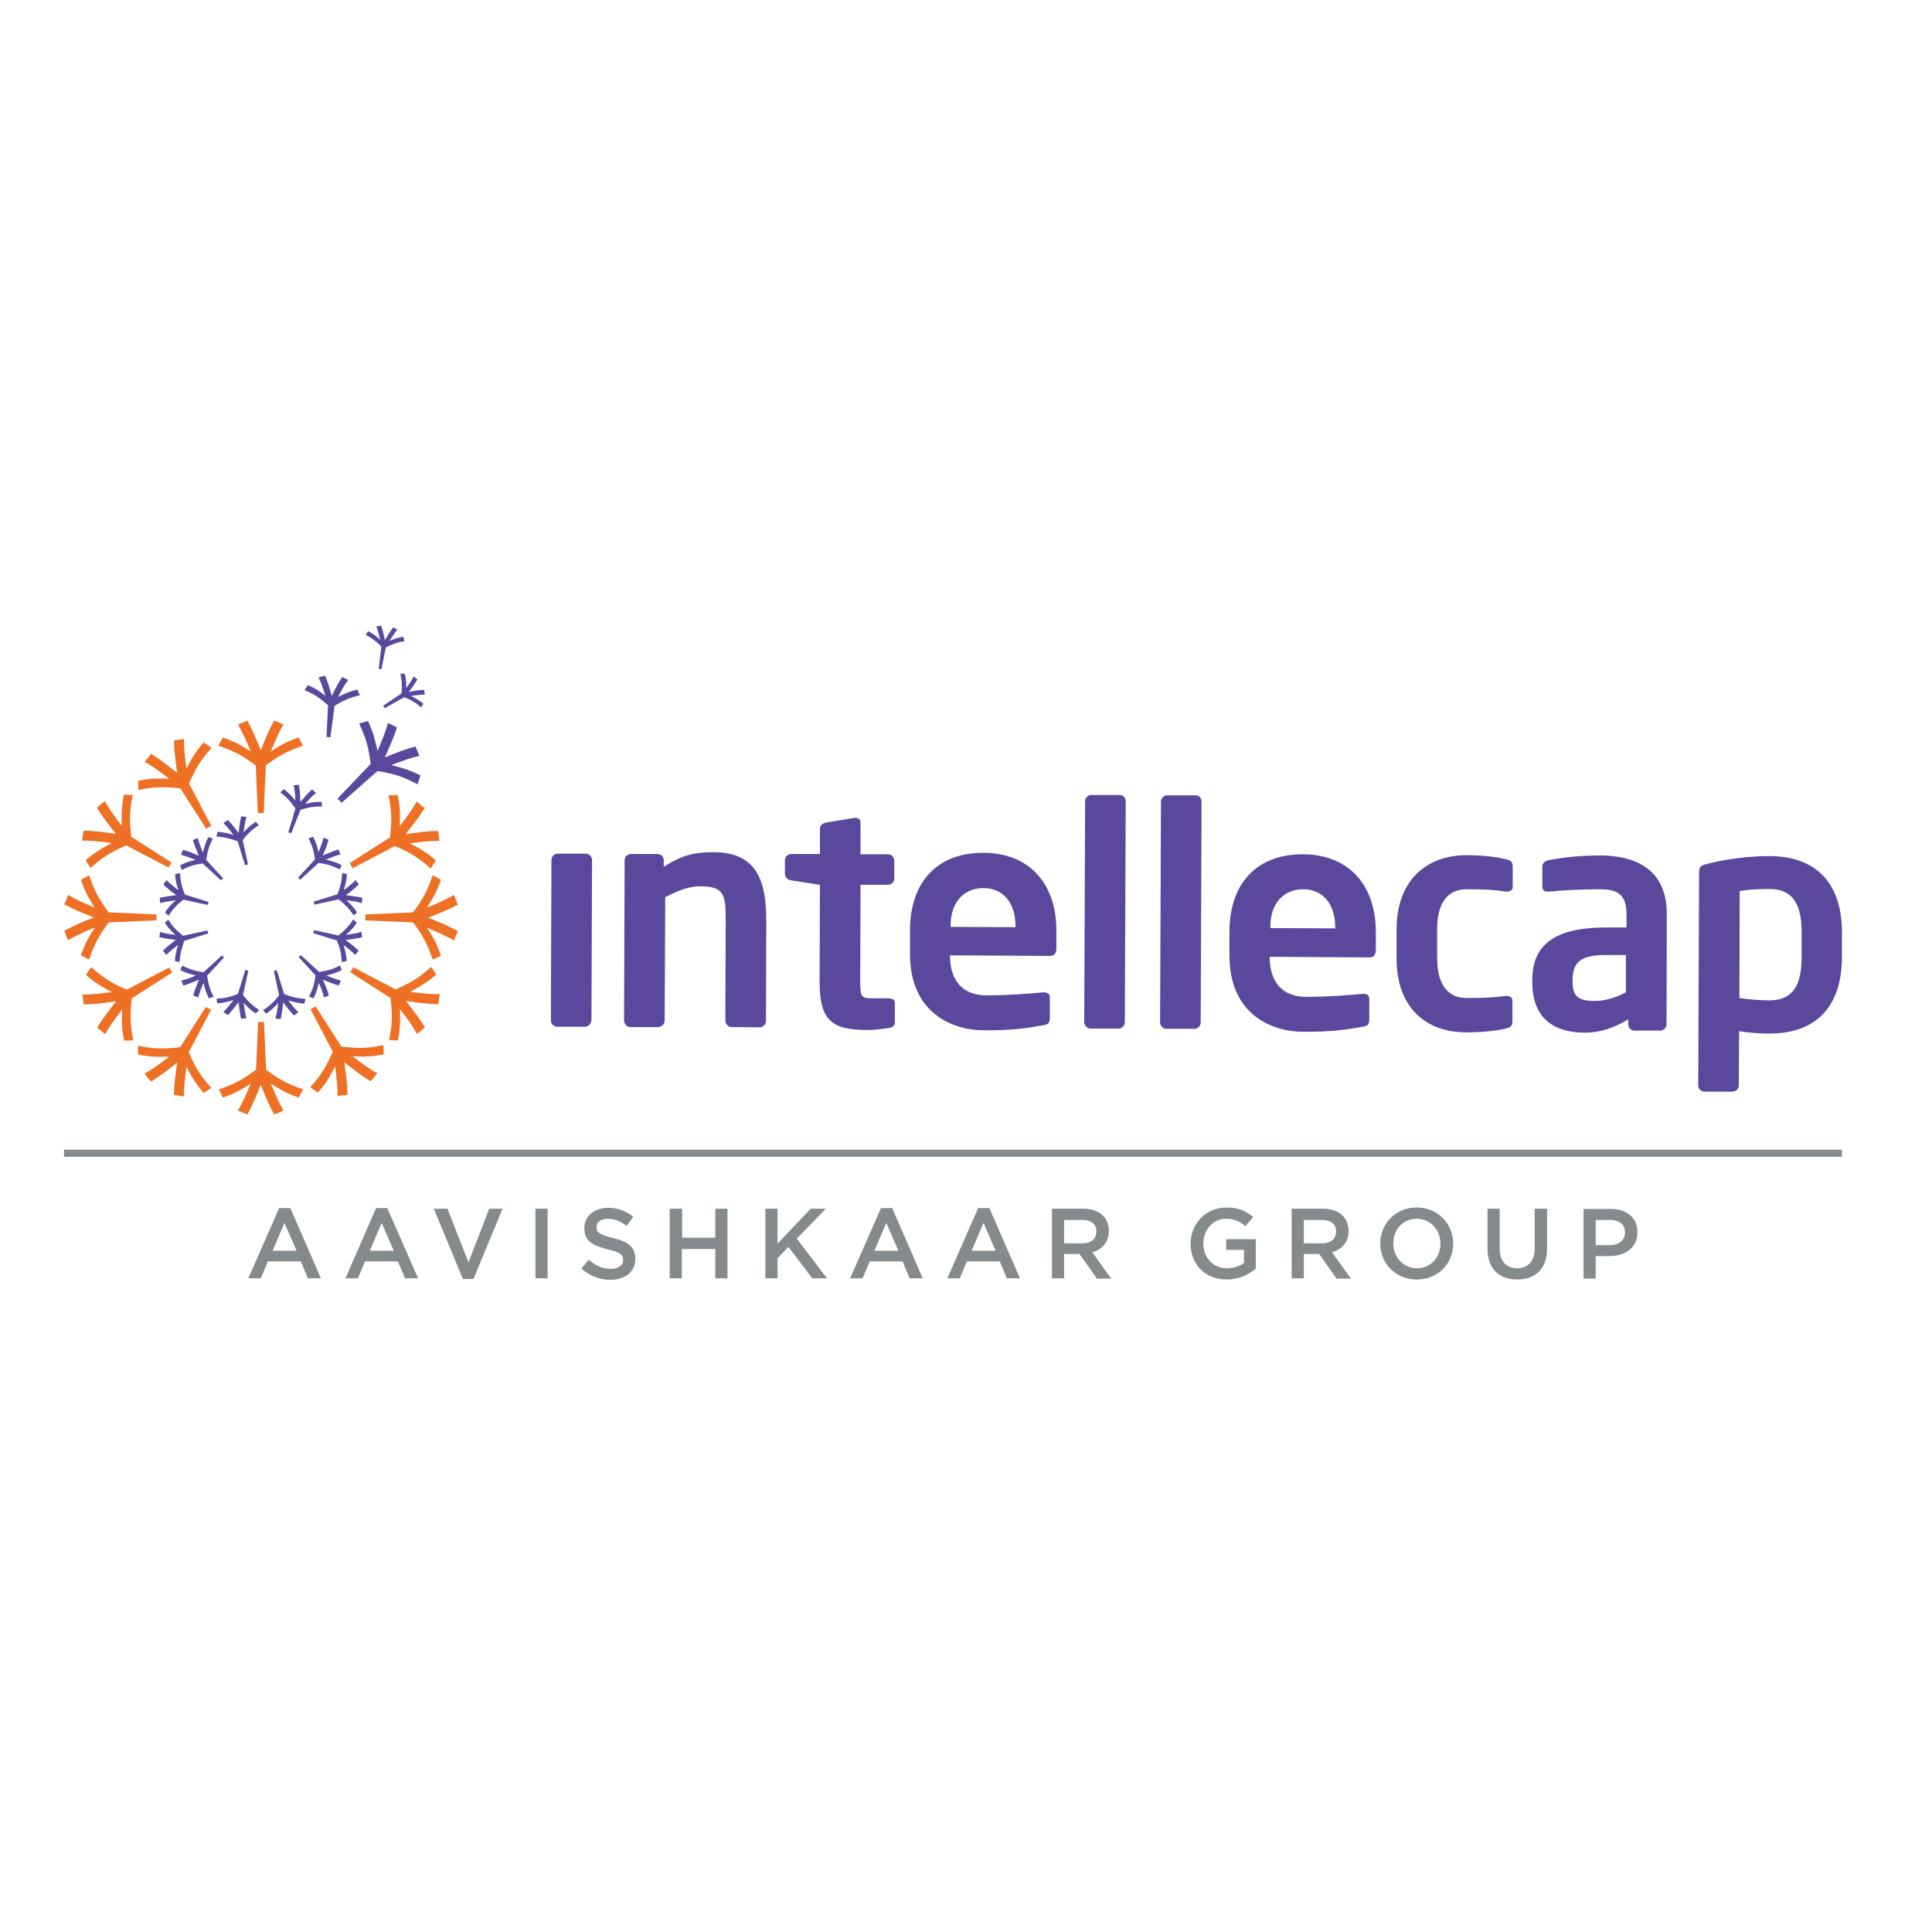 <?xml version="1.0" encoding="utf-8"?>
<!-- Generator: Adobe Illustrator 19.0.0, SVG Export Plug-In . SVG Version: 6.00 Build 0)  -->
<svg version="1.1" id="layer" xmlns="http://www.w3.org/2000/svg" xmlns:xlink="http://www.w3.org/1999/xlink" x="0px" y="0px"
	 viewBox="-153 -46 652 652" style="enable-background:new -153 -46 652 652;" xml:space="preserve">
<style type="text/css">
	.st0{fill:none;stroke:#858A8C;stroke-width:2.403;stroke-miterlimit:10;}
	.st1{fill:#858A8C;}
	.st2{fill:#59489C;}
	.st3{fill:#EE7025;}
</style>
<line class="st0" x1="-131.4" y1="343.2" x2="468.6" y2="343.2"/>
<path class="st1" d="M-44.7,385.4h-4.4l-2.4-5.7h-11.1l-2.4,5.7h-4.2l10.4-23.7h3.8L-44.7,385.4z M-57,366.7l-4,9.4h8.1L-57,366.7z
	 M-11.9,385.4h-4.4l-2.4-5.7h-11.1l-2.4,5.7h-4.2l10.3-23.7h3.8L-11.9,385.4z M-24.2,366.7l-4,9.4h8.1L-24.2,366.7z M5.1,380
	l-7.1-18.1h-4.6l9.8,23.7h3.6l9.8-23.7h-4.5L5.1,380z M27.7,385.4h4.1v-23.5h-4.1V385.4z M53.9,371.8c-4.5-1.1-5.6-1.9-5.6-3.7
	c0-1.6,1.4-2.8,3.8-2.8c2.2,0,4.3,0.8,6.4,2.4l2.2-3.1c-2.4-1.9-5.1-3-8.5-3c-4.7,0-8,2.8-8,6.9c0,4.4,2.8,5.8,7.8,7.1
	c4.4,1,5.3,1.9,5.3,3.6c0,1.8-1.6,3-4.2,3c-2.9,0-5.2-1.1-7.4-3.1l-2.5,3c2.8,2.5,6.2,3.8,9.8,3.8c4.9,0,8.4-2.6,8.4-7.1
	C61.4,374.8,58.9,373,53.9,371.8 M88.4,375.5v9.9h4.1v-23.5h-4.1v9.8H77.2v-9.8H73v23.5h4.1v-9.9H88.4z M115.9,372l9.8-10.1h-5.1
	l-11.2,11.8v-11.8h-4.1v23.5h4.1v-6.8l3.7-3.8l8,10.6h5L115.9,372z M158.4,385.4h-4.4l-2.4-5.7h-11.1l-2.4,5.7h-4.2l10.4-23.7h3.8
	L158.4,385.4z M146.1,366.7l-4,9.4h8.1L146.1,366.7z M191.2,385.4h-4.4l-2.4-5.7h-11.1l-2.4,5.7h-4.2l10.4-23.7h3.8L191.2,385.4z
	 M178.9,366.7l-4,9.4h8.1L178.9,366.7z M217.1,385.4l-5.8-8.2h-5.2v8.2H202v-23.5h10.5c5.4,0,8.7,2.9,8.7,7.5c0,3.9-2.3,6.3-5.6,7.2
	l6.4,8.9H217.1z M212.1,365.7h-6v7.9h6.1c3,0,4.8-1.5,4.8-4C217,367,215.2,365.7,212.1,365.7 M261,385.8c4.2,0,7.5-1.7,9.8-3.7v-9.9
	h-10v3.6h6v4.4c-1.4,1.1-3.5,1.8-5.7,1.8c-4.8,0-8-3.6-8-8.4c0-4.6,3.3-8.3,7.6-8.3c3,0,4.8,1,6.6,2.5l2.6-3.1c-2.4-2-4.9-3.2-9-3.2
	c-7.1,0-12.1,5.6-12.1,12.2C248.8,380.6,253.6,385.8,261,385.8 M298,385.4l-5.8-8.2H287v8.2h-4.1v-23.5h10.5c5.4,0,8.7,2.9,8.7,7.5
	c0,3.9-2.3,6.3-5.6,7.2l6.4,8.9H298z M293,365.7h-6v7.9h6.1c3,0,4.8-1.5,4.8-4C297.9,367,296.1,365.7,293,365.7 M325.1,385.8
	c-7.2,0-12.3-5.5-12.3-12.1c0-6.7,5.1-12.2,12.3-12.2c7.2,0,12.3,5.5,12.3,12.1C337.5,380.3,332.4,385.8,325.1,385.8 M325.1,365.3
	c-4.7,0-7.9,3.7-7.9,8.3c0,4.6,3.3,8.4,8,8.4c4.7,0,7.9-3.7,7.9-8.3C333.1,369.1,329.8,365.3,325.1,365.3 M369,361.9h-4.1v13.5
	c0,4.3-2.3,6.6-5.9,6.6c-3.7,0-5.9-2.4-5.9-6.7v-13.4h-4.1v13.5c0,6.8,3.9,10.4,10,10.4c6.1,0,10.1-3.5,10.1-10.6V361.9z
	 M390.2,377.9h-4.7v7.6h-4.1v-23.5h9.3c5.5,0,8.9,3.1,8.9,7.9C399.6,375.1,395.4,377.9,390.2,377.9 M390.3,365.7h-4.8v8.5h4.8
	c3.1,0,5.1-1.7,5.1-4.2C395.4,367.1,393.4,365.7,390.3,365.7"/>
<path class="st2" d="M44.5,300.5l-9.5,0c-1.1,0-2.1-1-2.1-2.2l0.2-54.1c0-1.1,0.9-2.1,2.1-2.1l9.5,0c1.1,0,2.1,0.9,2.1,2.1
	l-0.2,54.1C46.5,299.4,45.6,300.5,44.5,300.5 M103.4,300.7c1.1,0,2.1-1,2.1-2.2l0.1-33.7c0-13.1-2.9-23.2-17.8-23.2
	c-6.8,0-10.8,1.1-16.8,4.9l0-2.2c0-1.1-0.9-2.1-2.1-2.1l-9,0c-1.1,0-2.1,0.9-2.1,2.1l-0.2,54.1c0,1.1,0.9,2.2,2.1,2.2l9.5,0
	c1.1,0,2.1-1,2.1-2.2l0.2-41.6c4.3-2.3,8.2-3.7,11.7-3.7c8,0,8.8,2.6,8.7,11.6l-0.1,33.7c0,1.1,0.9,2.2,2.1,2.2L103.4,300.7
	 M147,300.9c1.3-0.2,2-0.8,2-1.9l0-6.5c0-1-0.8-1.6-2.2-1.6l-5.5,0c-3.7,0-4-0.6-4-5.8l0.1-32.5l9.3,0c1.1,0,2.1-0.9,2.1-2.1l0-6.1
	c0-1.1-0.9-2.1-2.1-2.1l-9.3,0l0-10.7c0-1-0.7-1.6-1.6-1.6c-0.1,0-0.3,0-0.4,0l-9.6,1.6c-1.1,0.2-2.1,0.9-2.1,2.1l0,8.5l-9.7,0
	c-1.1,0-2.1,0.9-2.1,2.1l0,4.7c0,1.1,0.9,1.9,2.1,2.1l9.7,1.5l-0.1,32.5c-0.1,13.9,4.7,16.5,16.4,16.5
	C142.2,301.6,144.5,301.3,147,300.9 M201.4,276.6c1.4,0,2.1-0.9,2.1-2.6l0-5.8c0.1-15.4-8.6-26.3-24.5-26.4
	c-15.8-0.1-24.9,10-24.9,26.2l0,7.7c-0.1,20.4,14.6,26,24.9,26c9.3,0,13.3-0.5,20.1-1.7c1.9-0.3,2.2-1,2.2-2.7l0-6.8
	c0-1-0.8-1.6-1.9-1.6H199c-4.3,0.4-11.5,1-19,1c-9.9,0-12.4-7.2-12.4-13.2l0-0.3L201.4,276.6 M189.7,266.9l-21.9-0.1l0-0.4
	c0-8.2,4.7-12.7,11.1-12.7c6.4,0,10.8,4.7,10.8,12.8V266.9z M224.6,301.1c1.1,0,2-1,2-2.2l0.3-74.5c0-1.1-0.8-2.1-2-2.1l-9.6,0
	c-1.1,0-2.1,0.9-2.1,2.1l-0.3,74.5c0,1.1,0.9,2.2,2.1,2.2L224.6,301.1 M250.2,301.2c1.1,0,2-1,2-2.2l0.3-74.5c0-1.1-0.8-2.1-2-2.1
	l-9.6,0c-1.1,0-2.1,0.9-2.1,2.1l-0.3,74.5c0,1.1,0.9,2.2,2.1,2.2L250.2,301.2 M309.2,277.1c1.5,0,2.1-0.9,2.1-2.6l0-5.8
	c0.1-15.4-8.6-26.3-24.5-26.4c-15.8-0.1-24.9,10-24.9,26.2l0,7.7c-0.1,20.4,14.6,26,24.9,26c9.3,0,13.3-0.5,20.1-1.7
	c1.9-0.3,2.2-1,2.2-2.7l0-6.8c0-1-0.8-1.6-1.9-1.6h-0.3c-4.3,0.4-11.5,1-19,1c-9.9,0-12.4-7.2-12.4-13.2v-0.3L309.2,277.1
	 M297.6,267.3l-21.9-0.1v-0.4c0-8.2,4.7-12.7,11.1-12.7c6.4,0,10.8,4.7,10.8,12.8L297.6,267.3z M355.2,301.1c1.8-0.4,2.2-1,2.2-2.7
	l0-6.7c0-1-0.8-1.6-1.9-1.6c-0.1,0-0.2,0-0.3,0c-4.1,0.5-6.6,0.7-13.3,0.7c-4.9,0-9.9-2.8-9.9-13.6l0-9.6c0-10.8,5.1-13.5,10-13.5
	c6.7,0,9.2,0.2,13.3,0.8h0.3c1,0,1.9-0.5,1.9-1.5l0-6.7c0-1.7-0.4-2.3-2.2-2.7c-2.4-0.6-7-1.4-13.3-1.4c-13.4,0-23.6,8.2-23.7,25
	l0,9.6c-0.1,16.9,10,25.2,23.5,25.2C348.1,302.4,352.8,301.7,355.2,301.1 M407.3,301.8c1.1,0,2.1-0.9,2.1-2.1l0.1-37.2
	c0-13.2-8-19.8-22.7-19.8c-7.1,0-13.1,0.8-17.3,1.6c-1.3,0.3-2,1-2,2.2l0,6.6c0,1.5,0.8,1.8,1.9,1.8c0.1,0,0.3,0,0.5,0
	c3.4-0.4,10.2-0.8,16.9-0.8c6.1,0,9.1,1.7,9.1,8.4l0,4.5l-6.5,0c-18-0.1-25.3,6-25.3,17.8v0.4c-0.1,14,9.2,17.3,17.8,17.3
	c5,0,9.8-1.6,14.6-4.5l0,1.7c0,1.1,0.9,2.1,2.1,2.1L407.3,301.8 M395.7,288.9c-3,1.6-6.8,2.9-10.6,2.9c-5.2,0-7.4-1.4-7.4-6.4v-0.4
	c0-5.8,2.1-8.8,11.5-8.7l6.5,0L395.7,288.9z M443.8,302.8c16.7,0.1,24.8-9.7,24.8-25.9l0-8c0.1-16.1-8-26-24.6-26
	c-6.6,0-14.4,1-20.8,2.6c-2.4,0.6-2.8,1.2-2.8,2.8l-0.3,72c0,1.1,0.9,2.1,2.1,2.1l9.5,0c1.1,0,2.1-0.9,2.1-2.1l0.1-18.3
	C437.7,302.6,441.3,302.8,443.8,302.8 M455,276.9c0,8.5-2.2,14.8-11.1,14.7c-2.5,0-7-0.3-9.9-0.8l0.1-36.1c2-0.4,6.2-0.7,9.9-0.7
	c8.9,0,11,6.4,11,14.8L455,276.9z"/>
<path class="st3" d="M-52.2,202.9c0.5,0.9,1,1.9,1.4,2.8c-5.5,1.8-8.3,3.5-12.5,6.6l-0.7,16.1h-2l-0.7-16.1c-4.2-3.1-7-4.8-12.6-6.6
	c0.5-0.9,0.9-1.9,1.5-2.8c4.1,1.4,6,2.5,9.4,4.7c-1.8-4.4-3.1-7-4.3-9.1c1.1-0.5,2.1-0.8,3.2-1.3c1.9,3.6,2.9,6,4.5,10
	c1.6-4,2.5-6.4,4.5-10c1.2,0.4,2.1,0.8,3.2,1.3c-1.3,2-2.5,4.7-4.3,9.1C-58.2,205.4-56.3,204.3-52.2,202.9 M-84.3,204.6
	c-2.9,3.3-3.9,5.2-5.8,8.8c-0.6-4.7-0.9-7.6-0.8-10c-1.2,0.1-2.2,0.3-3.4,0.5c0.1,4,0.5,6.6,1.1,10.9c-3.4-2.6-5.4-4.3-8.8-6.4
	c-0.8,1-1.4,1.7-2.2,2.7c2.1,1.1,4.5,2.8,8.3,5.7c-4.1-0.1-6.2-0.2-10.5,0.7c0,1,0.1,2.1,0.1,3.1c5.7-1.2,9-1.1,14.2-0.5l8.7,13.6
	l1.7-1l-7.5-14.3c2.1-4.8,3.7-7.7,7.6-12C-82.5,205.7-83.3,205.2-84.3,204.6 M-111.2,222.2c-0.8,4.3-0.8,6.5-0.7,10.5
	c-2.9-3.8-4.6-6.2-5.7-8.3c-1,0.7-1.8,1.4-2.7,2.2c2.1,3.4,3.8,5.5,6.4,8.8c-4.2-0.6-6.8-1-10.9-1.1c-0.2,1.2-0.4,2.2-0.5,3.4
	c2.4-0.1,5.3,0.2,10,0.8c-3.6,1.9-5.5,3-8.8,5.8c0.5,0.9,1.1,1.8,1.7,2.6c4.3-3.9,7.2-5.5,12-7.6l14.3,7.5l1-1.7l-13.6-8.7
	c-0.6-5.2-0.7-8.5,0.5-14.2C-109.1,222.3-110.1,222.2-111.2,222.2 M-125.7,250.9c1.4,4.1,2.5,6,4.7,9.4c-4.4-1.8-7-3.1-9-4.3
	c-0.5,1.1-0.8,2.1-1.3,3.2c3.6,1.9,6,2.9,10,4.4c-4,1.6-6.4,2.6-10,4.5c0.4,1.2,0.8,2.1,1.3,3.2c2-1.2,4.7-2.5,9-4.3
	c-2.1,3.4-3.3,5.3-4.7,9.4c0.9,0.5,1.8,1,2.8,1.4c1.8-5.5,3.5-8.3,6.6-12.5l16.1-0.7v-2l-16.1-0.7c-3.1-4.2-4.8-7-6.6-12.5
	C-123.9,249.9-124.8,250.4-125.7,250.9 M-124,283c3.3,2.9,5.2,3.9,8.8,5.8c-4.7,0.6-7.6,0.9-10,0.8c0.1,1.2,0.3,2.2,0.5,3.4
	c4-0.1,6.6-0.5,10.9-1.1c-2.6,3.4-4.3,5.4-6.4,8.9c1,0.8,1.7,1.4,2.7,2.2c1.1-2.1,2.8-4.5,5.7-8.3c-0.1,4.1-0.2,6.2,0.7,10.5
	c1.1,0,2.1-0.1,3.1-0.1c-1.2-5.7-1.1-9-0.5-14.2l13.6-8.7l-1-1.7l-14.3,7.5c-4.8-2.1-7.7-3.7-12-7.6
	C-122.9,281.2-123.4,282.1-124,283 M-106.4,309.9c4.3,0.8,6.5,0.8,10.5,0.7c-3.8,2.9-6.2,4.6-8.3,5.7c0.7,1,1.4,1.8,2.2,2.7
	c3.4-2.1,5.5-3.8,8.8-6.4c-0.6,4.2-1,6.8-1.1,10.9c1.2,0.2,2.2,0.4,3.4,0.5c-0.1-2.4,0.2-5.3,0.8-10c1.9,3.6,3,5.5,5.8,8.8
	c0.9-0.5,1.8-1.1,2.6-1.7c-3.9-4.3-5.5-7.2-7.6-12l7.5-14.3l-1.7-1l-8.7,13.6c-5.2,0.6-8.5,0.7-14.2-0.5
	C-106.4,307.8-106.4,308.8-106.4,309.9 M-77.8,324.4c4.1-1.4,6-2.5,9.4-4.7c-1.8,4.4-3.1,7-4.3,9.1c1.1,0.5,2.1,0.8,3.2,1.3
	c1.9-3.6,2.9-6,4.5-10c1.6,4,2.6,6.4,4.5,10c1.2-0.4,2.1-0.8,3.2-1.3c-1.2-2-2.5-4.7-4.3-9.1c3.4,2.1,5.3,3.3,9.4,4.7
	c0.5-0.9,1-1.9,1.5-2.8c-5.5-1.8-8.3-3.5-12.5-6.6l-0.7-16.1h-2l-0.7,16.1c-4.2,3.1-7,4.8-12.5,6.6
	C-78.7,322.6-78.3,323.5-77.8,324.4 M-45.7,322.7c2.9-3.3,3.9-5.2,5.8-8.8c0.6,4.7,0.9,7.6,0.8,10c1.2-0.1,2.2-0.3,3.4-0.5
	c-0.1-4-0.5-6.6-1.1-10.9c3.4,2.6,5.4,4.3,8.9,6.4c0.8-1,1.4-1.7,2.2-2.7c-2.1-1.1-4.5-2.8-8.3-5.7c4.1,0.1,6.2,0.2,10.5-0.7
	c0-1-0.1-2.1-0.1-3.1c-5.7,1.2-9,1.1-14.2,0.5l-8.7-13.6l-1.7,1l7.5,14.3c-2.1,4.8-3.7,7.7-7.6,12
	C-47.4,321.6-46.6,322.1-45.7,322.7 M-18.7,305.1c0.8-4.3,0.8-6.5,0.7-10.5c2.9,3.7,4.6,6.2,5.7,8.3c1-0.7,1.8-1.4,2.7-2.2
	c-2.1-3.4-3.8-5.5-6.4-8.9c4.2,0.6,6.8,1,10.9,1.1c0.2-1.2,0.4-2.2,0.5-3.4c-2.4,0.1-5.3-0.2-10-0.8c3.6-1.9,5.5-3,8.8-5.8
	c-0.5-0.9-1.1-1.8-1.7-2.6c-4.3,3.9-7.2,5.5-12,7.6l-14.3-7.5l-1,1.7l13.6,8.7c0.6,5.2,0.7,8.5-0.5,14.2
	C-20.8,305.1-19.8,305.1-18.7,305.1 M-4.2,276.5c-1.4-4.1-2.5-6-4.7-9.4c4.4,1.8,7,3.1,9.1,4.3c0.5-1.1,0.8-2.1,1.3-3.2
	c-3.6-1.9-6-2.9-10-4.5c4-1.6,6.4-2.5,10-4.4C1,258,0.7,257.1,0.2,256c-2,1.2-4.7,2.5-9.1,4.3c2.1-3.4,3.3-5.3,4.7-9.4
	c-0.9-0.5-1.8-1-2.8-1.5c-1.8,5.5-3.5,8.3-6.6,12.5l-16.1,0.7v2l16.1,0.7c3.1,4.2,4.8,7,6.6,12.5C-6,277.5-5.1,277-4.2,276.5
	 M-5.9,244.4c-3.3-2.9-5.2-3.9-8.8-5.8c4.7-0.6,7.6-0.9,10-0.8c-0.1-1.2-0.3-2.2-0.5-3.4c-4,0.1-6.6,0.5-10.9,1.1
	c2.6-3.4,4.3-5.4,6.4-8.8c-1-0.8-1.7-1.4-2.7-2.2c-1.1,2.1-2.8,4.5-5.7,8.3c0.1-4.1,0.2-6.2-0.7-10.5c-1.1,0-2.1,0.1-3.1,0.1
	c1.2,5.7,1.1,9,0.5,14.2l-13.6,8.7l1,1.7l14.3-7.5c4.8,2.1,7.7,3.7,12,7.6C-7,246.2-6.5,245.3-5.9,244.4"/>
<path class="st2" d="M-11.1,215.7c-0.3,1-0.7,2-1,3c-5.1-2.8-8.3-3.6-13.5-4.5l-12.1,10.7l-1.4-1.4l11.2-11.7
	c-0.7-5.2-1.4-8.4-3.9-13.6c1-0.3,2-0.6,3-0.9c1.8,4,2.3,6.1,3.2,10.1c1.9-4.3,2.9-7.1,3.5-9.4c1.1,0.5,2,0.9,3.1,1.5
	c-1.3,3.8-2.4,6.2-4.1,10.1c4-1.6,6.4-2.6,10.3-3.7c0.5,1.1,0.9,2.1,1.3,3.2c-2.3,0.5-5.1,1.4-9.5,3.1
	C-17.1,213.2-15,213.7-11.1,215.7 M-66.7,231.3c-1.9,1.3-2.7,2.1-4.1,3.6c0.3-2.5,0.6-4,1-5.2c-0.6-0.1-1.2-0.1-1.8-0.2
	c-0.5,2.1-0.6,3.4-0.9,5.6c-1.3-1.8-2.2-2.9-3.6-4.4c-0.5,0.4-1,0.7-1.5,1.1c0.9,0.8,1.9,2,3.4,4c-2-0.6-3.1-0.9-5.4-1.1
	c-0.1,0.5-0.2,1.1-0.4,1.6c3,0.2,4.7,0.7,7.2,1.6l2.5,8.1l1-0.3l-1.8-8.2c1.7-2.1,2.9-3.4,5.4-5C-66,232.1-66.3,231.7-66.7,231.3
	 M-82.7,236.5c-1,2-1.3,3.2-1.8,5.2c-1-2.3-1.5-3.7-1.7-4.9c-0.6,0.2-1.1,0.5-1.7,0.7c0.6,2,1.2,3.3,2,5.3c-2-0.9-3.3-1.4-5.3-2
	c-0.3,0.6-0.5,1.1-0.7,1.7c1.2,0.3,2.7,0.8,4.9,1.7c-2.1,0.5-3.2,0.8-5.2,1.8c0.2,0.5,0.3,1,0.5,1.6c2.7-1.4,4.4-1.8,7.1-2.2
	l6.2,5.7l0.7-0.7l-5.7-6.2c0.4-2.7,0.8-4.4,2.2-7.1C-81.6,236.8-82.2,236.6-82.7,236.5 M-93.9,249c0.1,2.3,0.5,3.4,1.1,5.4
	c-2-1.5-3.1-2.5-4-3.4c-0.4,0.5-0.7,0.9-1.1,1.5c1.5,1.4,2.6,2.3,4.4,3.6c-2.2,0.3-3.6,0.4-5.6,0.9c0.1,0.7,0.1,1.2,0.2,1.8
	c1.2-0.4,2.7-0.6,5.2-1c-1.5,1.5-2.4,2.2-3.6,4.1c0.4,0.4,0.8,0.8,1.2,1.1c1.7-2.6,2.9-3.7,5-5.4l8.2,1.8l0.3-1l-8-2.5
	c-1-2.5-1.5-4.2-1.6-7.2C-92.8,248.7-93.4,248.9-93.9,249 M-97.4,265.4c1.3,1.9,2.1,2.7,3.6,4.1c-2.5-0.3-4-0.6-5.2-1
	c-0.1,0.6-0.1,1.2-0.2,1.8c2.1,0.5,3.4,0.6,5.6,0.9c-1.8,1.3-2.9,2.2-4.4,3.6c0.4,0.5,0.7,1,1.1,1.5c0.8-0.9,2-1.9,4-3.4
	c-0.6,2-0.9,3.1-1.1,5.4c0.5,0.1,1.1,0.3,1.6,0.4c0.2-3,0.7-4.7,1.6-7.2l8.1-2.5l-0.3-1l-8.2,1.8c-2.1-1.7-3.4-2.9-5-5.4
	C-96.6,264.7-97,265-97.4,265.4 M-92.1,281.4c2,1,3.2,1.3,5.2,1.8c-2.3,1-3.7,1.5-4.9,1.7c0.2,0.6,0.5,1.1,0.7,1.7
	c2-0.6,3.3-1.2,5.3-2c-0.9,2-1.4,3.3-2,5.3c0.6,0.3,1.1,0.5,1.7,0.7c0.3-1.2,0.8-2.7,1.8-4.9c0.5,2.1,0.8,3.2,1.8,5.2
	c0.5-0.2,1-0.3,1.6-0.5c-1.4-2.7-1.8-4.4-2.2-7.1l5.7-6.2l-0.7-0.7l-6.2,5.7c-2.7-0.4-4.4-0.8-7.1-2.2
	C-91.8,280.3-92,280.9-92.1,281.4 M-79.6,292.6c2.3-0.2,3.4-0.5,5.4-1.1c-1.5,2-2.5,3.1-3.4,4c0.5,0.4,0.9,0.7,1.5,1.1
	c1.4-1.5,2.3-2.7,3.6-4.4c0.3,2.2,0.4,3.6,0.9,5.6c0.6-0.1,1.2-0.1,1.8-0.2c-0.4-1.2-0.6-2.7-1-5.2c1.5,1.5,2.2,2.4,4.1,3.6
	c0.4-0.4,0.8-0.8,1.1-1.2c-2.6-1.7-3.7-2.9-5.4-5l1.8-8.2l-1-0.3l-2.5,8.1c-2.5,1-4.2,1.5-7.2,1.6
	C-79.9,291.5-79.8,292.1-79.6,292.6 M-63.2,296.1c1.9-1.3,2.7-2.1,4.1-3.6c-0.3,2.5-0.6,4-1,5.2c0.6,0.1,1.2,0.2,1.8,0.2
	c0.5-2.1,0.6-3.4,0.9-5.6c1.3,1.8,2.2,2.9,3.6,4.4c0.5-0.4,1-0.7,1.5-1.1c-0.9-0.8-1.9-2-3.4-4c2,0.6,3.1,0.9,5.4,1.1
	c0.1-0.5,0.3-1.1,0.4-1.6c-3-0.2-4.7-0.7-7.2-1.6l-2.5-8.1l-1,0.3l1.8,8.2c-1.7,2.1-2.9,3.4-5.4,5
	C-63.9,295.3-63.6,295.7-63.2,296.1 M-47.2,290.9c1-2,1.3-3.2,1.8-5.2c1,2.3,1.5,3.7,1.7,4.9c0.6-0.2,1.1-0.4,1.7-0.7
	c-0.6-2-1.2-3.3-2-5.3c2,0.9,3.3,1.4,5.3,2c0.3-0.6,0.5-1.1,0.7-1.7c-1.2-0.3-2.7-0.8-4.9-1.7c2.1-0.5,3.2-0.8,5.2-1.8
	c-0.2-0.5-0.3-1-0.5-1.6c-2.7,1.4-4.4,1.8-7.1,2.2l-6.2-5.7l-0.7,0.7l5.7,6.2c-0.4,2.7-0.8,4.4-2.2,7.1
	C-48.3,290.5-47.8,290.7-47.2,290.9 M-36,278.3c-0.1-2.3-0.5-3.4-1.1-5.4c2,1.5,3.1,2.5,4,3.4c0.4-0.5,0.7-0.9,1.1-1.5
	c-1.5-1.4-2.6-2.3-4.4-3.6c2.2-0.3,3.6-0.4,5.6-0.9c-0.1-0.6-0.1-1.2-0.2-1.8c-1.2,0.4-2.7,0.6-5.2,1c1.5-1.5,2.4-2.2,3.6-4.1
	c-0.4-0.4-0.8-0.8-1.2-1.1c-1.7,2.6-2.9,3.7-5,5.4l-8.2-1.8l-0.3,1l8,2.5c1,2.5,1.5,4.2,1.6,7.2C-37.1,278.6-36.5,278.5-36,278.3
	 M-32.5,261.9c-1.3-1.9-2.1-2.7-3.6-4.1c2.5,0.3,4,0.6,5.2,1c0.1-0.6,0.1-1.2,0.2-1.8c-2.1-0.5-3.4-0.6-5.6-0.9
	c1.8-1.3,2.9-2.2,4.4-3.6c-0.4-0.5-0.7-1-1.1-1.5c-0.8,0.9-2,1.9-4,3.4c0.6-2,0.9-3.1,1.1-5.4c-0.5-0.1-1.1-0.3-1.6-0.4
	c-0.2,3-0.7,4.7-1.6,7.2l-8.1,2.5l0.3,1l8.2-1.8c2.1,1.7,3.4,2.9,5,5.4C-33.3,262.7-32.9,262.3-32.5,261.9 M-37.8,245.9
	c-2-1-3.2-1.3-5.2-1.8c2.3-1,3.7-1.5,4.9-1.7c-0.2-0.6-0.4-1.1-0.7-1.7c-2,0.6-3.3,1.2-5.3,2c0.9-2,1.4-3.3,2-5.3
	c-0.6-0.3-1.1-0.5-1.7-0.7c-0.3,1.2-0.8,2.7-1.7,4.9c-0.5-2.1-0.8-3.2-1.8-5.2c-0.5,0.2-1.1,0.3-1.6,0.5c1.4,2.7,1.8,4.4,2.2,7.1
	l-5.7,6.2l0.7,0.7l6.2-5.7c2.7,0.4,4.4,0.8,7.1,2.2C-38.1,247-37.9,246.5-37.8,245.9 M-44.5,224.6c-2.3,0-3.4,0.2-5.5,0.7
	c1.6-1.9,2.7-3,3.7-3.7c-0.5-0.4-0.9-0.8-1.4-1.2c-1.6,1.4-2.4,2.5-3.9,4.2c-0.1-2.2-0.2-3.6-0.5-5.7c-0.7,0-1.2,0-1.8,0.1
	c0.3,1.2,0.5,2.7,0.6,5.2c-1.3-1.6-2.1-2.5-3.9-3.9c-0.4,0.4-0.8,0.7-1.2,1.1c2.4,1.8,3.5,3.2,5.1,5.4l-2.4,8.1l1,0.3l3.1-7.9
	c2.6-0.8,4.3-1.2,7.3-1.1C-44.3,225.6-44.4,225.1-44.5,224.6 M-32.4,186.7c-2.8,0.7-4.1,1.3-6.5,2.5c1.4-2.8,2.4-4.4,3.4-5.7
	c-0.7-0.4-1.3-0.7-2-1c-1.5,2.2-2.3,3.8-3.5,6.3c-0.8-2.7-1.3-4.4-2.3-6.8c-0.8,0.2-1.4,0.4-2.2,0.6c0.7,1.4,1.4,3.2,2.3,6.2
	c-2.1-1.6-3.3-2.5-5.9-3.6c-0.4,0.6-0.8,1.2-1.1,1.7c3.5,1.5,5.3,2.8,7.9,5.1l-0.5,10.7l1.3,0.1l1.4-10.6c3-1.8,4.9-2.7,8.6-3.6
	C-31.9,188-32.1,187.4-32.4,186.7 M-10.1,191.5c-1.6-1.3-2.5-1.8-4.2-2.6c2.2-0.4,3.6-0.5,4.7-0.5c-0.1-0.6-0.2-1-0.3-1.6
	c-1.9,0.1-3.1,0.3-5.1,0.7c1.2-1.6,1.9-2.6,2.9-4.2c-0.5-0.4-0.8-0.6-1.3-1c-0.5,1-1.2,2.1-2.5,3.9c0-1.9,0-2.9-0.5-4.9
	c-0.5,0-1,0.1-1.5,0.1c0.6,2.6,0.6,4.2,0.4,6.6l-6.2,4.2l0.5,0.8l6.6-3.7c2.3,0.9,3.6,1.6,5.7,3.4
	C-10.6,192.3-10.4,191.9-10.1,191.5 M-16.9,168.9c-2,0.3-3,0.7-4.7,1.4c1.2-1.9,2-3,2.7-3.8c-0.5-0.3-0.9-0.5-1.4-0.8
	c-1.1,1.5-1.8,2.6-2.8,4.3c-0.4-1.9-0.7-3.1-1.3-4.9c-0.6,0.1-1,0.2-1.6,0.3c0.4,1,0.8,2.3,1.3,4.5c-1.4-1.2-2.2-1.9-4-2.9
	c-0.3,0.4-0.6,0.8-0.9,1.2c2.4,1.3,3.6,2.3,5.3,4l-0.9,7.5l0.9,0.2l1.5-7.4c2.2-1.1,3.6-1.7,6.3-2.1
	C-16.6,169.9-16.8,169.4-16.9,168.9"/>
</svg>
